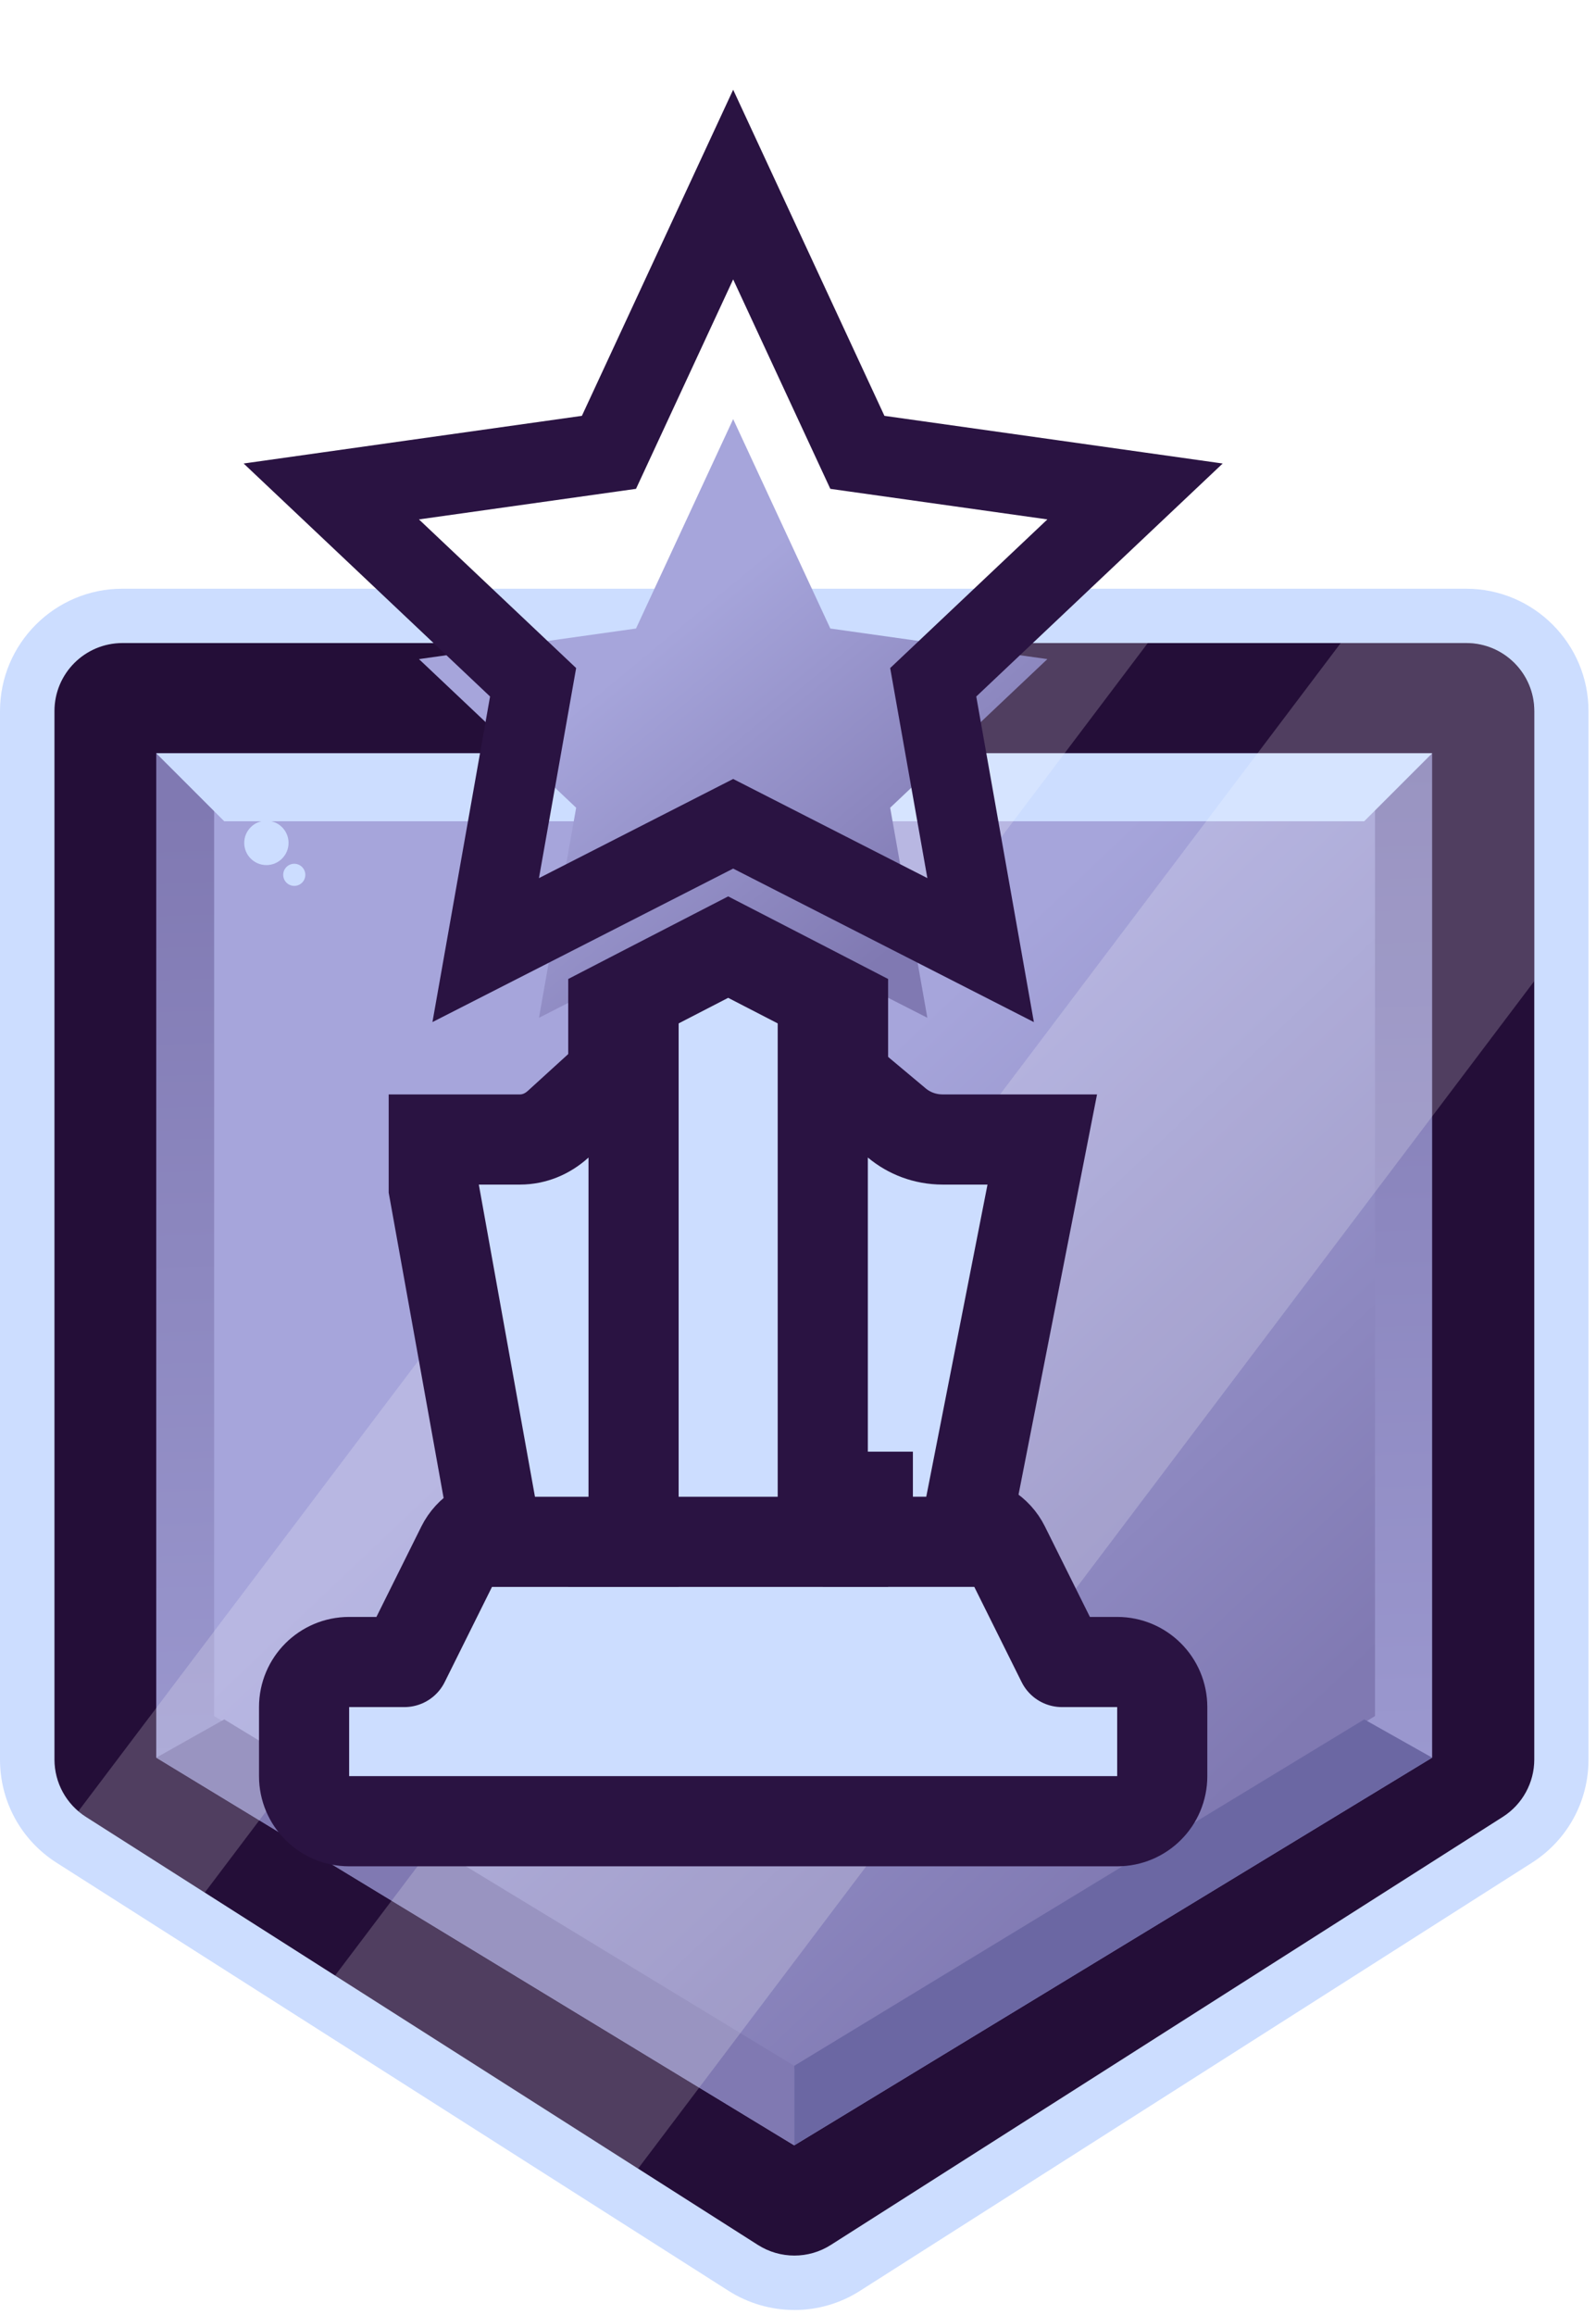 <svg width="40" height="58" viewBox="0 0 40 58" fill="none" xmlns="http://www.w3.org/2000/svg">
<g id="Group">
<g id="Group_2">
<g id="Group_3">
<path id="Vector" d="M19.907 57.874C19.323 57.874 18.753 57.708 18.26 57.395L1.419 46.67C0.531 46.104 0 45.137 0 44.084V17.816C0 16.125 1.376 14.75 3.066 14.75H36.746C38.437 14.75 39.812 16.126 39.812 17.816V44.084C39.812 45.137 39.281 46.104 38.393 46.67L21.553 57.395C21.06 57.71 20.491 57.875 19.906 57.875L19.907 57.874Z" fill="#CCDDFF"/>
<path id="Vector_2" d="M36.749 16.111H3.069C2.128 16.111 1.365 16.874 1.365 17.815V44.083C1.365 44.665 1.662 45.207 2.154 45.52L18.994 56.244C19.553 56.6 20.266 56.6 20.824 56.244L37.664 45.52C38.155 45.207 38.453 44.665 38.453 44.083V17.815C38.453 16.874 37.691 16.111 36.749 16.111Z" fill="#240E38"/>
<path id="Vector_3" d="M19.905 53.749L3.916 44.035V18.873H35.893V44.035L19.905 53.749ZM5.62 43.077L19.905 51.756L34.19 43.077V20.576H5.619V43.077H5.62Z" fill="url(#paint0_linear_5748_71336)"/>
<path id="Vector_4" d="M34.461 20.035V42.994L19.913 51.834L17.786 50.541L11.041 46.442L8.75 45.05L6.085 43.43L5.367 42.994V20.035H34.461Z" fill="url(#paint1_linear_5748_71336)"/>
<g id="Group_4">
<path id="Vector_5" d="M6.677 21.674C6.983 21.674 7.232 21.425 7.232 21.118C7.232 20.811 6.983 20.562 6.677 20.562C6.37 20.562 6.121 20.811 6.121 21.118C6.121 21.425 6.37 21.674 6.677 21.674Z" fill="#CCDDFF"/>
<path id="Vector_6" d="M7.375 21.641C7.222 21.641 7.098 21.765 7.098 21.918C7.098 22.071 7.222 22.195 7.375 22.195C7.528 22.195 7.652 22.071 7.652 21.918C7.652 21.765 7.528 21.641 7.375 21.641Z" fill="#CCDDFF"/>
</g>
<path id="Vector_7" d="M5.62 20.576L3.916 18.873H35.894L34.19 20.576H5.62Z" fill="#CCDDFF"/>
<path id="Vector_8" d="M5.62 43.078L3.916 44.037L19.905 53.75V51.757L5.62 43.078Z" fill="#8079B2"/>
<path id="Vector_9" d="M34.192 43.078L35.895 44.037L19.906 53.75V51.757L34.192 43.078Z" fill="#6B67A3"/>
</g>
<g id="Group_5">
<path id="Vector_10" opacity="0.2" d="M28.767 16.11L5.132 47.417L2.152 45.518C2.085 45.476 2.022 45.429 1.963 45.379L24.06 16.109H28.768L28.767 16.11Z" fill="white"/>
<path id="Vector_11" opacity="0.2" d="M38.449 17.814V24.586L15.991 54.334L8.396 49.498L33.602 16.111H36.746C37.687 16.111 38.45 16.874 38.45 17.815L38.449 17.814Z" fill="white"/>
</g>
</g>
<g id="Clip path group" filter="url(#filter0_d_5748_71336)">
<g id="Group_6">
<g id="award 3">
<g id="Vector 83">
<path d="M26.677 37.247C26.487 36.863 26.095 36.621 25.666 36.621H14.084C13.655 36.621 13.263 36.863 13.072 37.247L11.634 40.14H10.25C9.626 40.14 9.121 40.645 9.121 41.269V43C9.121 43.624 9.626 44.129 10.25 44.129H29.5C30.124 44.129 30.629 43.624 30.629 43V41.269C30.629 40.645 30.124 40.14 29.5 40.14H28.116L26.677 37.247Z" fill="#FDD6BB"/>
<path d="M26.677 37.247C26.487 36.863 26.095 36.621 25.666 36.621H14.084C13.655 36.621 13.263 36.863 13.072 37.247L11.634 40.14H10.25C9.626 40.14 9.121 40.645 9.121 41.269V43C9.121 43.624 9.626 44.129 10.25 44.129H29.5C30.124 44.129 30.629 43.624 30.629 43V41.269C30.629 40.645 30.124 40.14 29.5 40.14H28.116L26.677 37.247Z" fill="#CCDDFF"/>
<path d="M26.677 37.247C26.487 36.863 26.095 36.621 25.666 36.621H14.084C13.655 36.621 13.263 36.863 13.072 37.247L11.634 40.14H10.25C9.626 40.14 9.121 40.645 9.121 41.269V43C9.121 43.624 9.626 44.129 10.25 44.129H29.5C30.124 44.129 30.629 43.624 30.629 43V41.269C30.629 40.645 30.124 40.14 29.5 40.14H28.116L26.677 37.247Z" stroke="#2A1342" stroke-width="2.259" stroke-linejoin="round"/>
</g>
<g id="Vector 84">
<g filter="url(#filter1_i_5748_71336)">
<path d="M19.875 5.5L17.44 10.747L12 11.513L15.94 15.237L15.008 20.5L19.875 18.017L24.742 20.5L23.81 15.237L27.75 11.513L22.31 10.747L19.875 5.5Z" fill="url(#paint2_linear_5748_71336)"/>
</g>
<path d="M20.782 5.079L19.875 3.124L18.968 5.079L16.762 9.833L11.861 10.523L9.803 10.813L11.313 12.24L14.861 15.594L14.023 20.326L13.673 22.304L15.463 21.391L19.875 19.139L24.288 21.391L26.077 22.304L25.727 20.326L24.889 15.594L28.437 12.24L29.947 10.813L27.89 10.523L22.988 9.833L20.782 5.079Z" stroke="#2A1342" stroke-width="2"/>
</g>
<g id="Vector 85">
<path d="M17.482 23.399L16.871 23.715V24.403V36V37.129H18H21.5H22.629V36V24.403V23.715L22.018 23.399L20.268 22.496L19.75 22.229L19.232 22.496L17.482 23.399Z" fill="#FDD6BB"/>
<path d="M17.482 23.399L16.871 23.715V24.403V36V37.129H18H21.5H22.629V36V24.403V23.715L22.018 23.399L20.268 22.496L19.75 22.229L19.232 22.496L17.482 23.399Z" fill="#CCDDFF"/>
<path d="M17.482 23.399L16.871 23.715V24.403V36V37.129H18H21.5H22.629V36V24.403V23.715L22.018 23.399L20.268 22.496L19.75 22.229L19.232 22.496L17.482 23.399Z" stroke="#2A1342" stroke-width="2.259"/>
</g>
<g id="Vector 86">
<path d="M22.121 36H23.25V37.128H24.715H25.644L25.823 36.216L27.358 28.395L27.622 27.049H26.25H25.126C24.678 27.049 24.278 26.888 23.975 26.634L22.121 25.082V27.5V34.869V35.998V36Z" fill="#FDD6BB"/>
<path d="M22.121 36H23.25V37.128H24.715H25.644L25.823 36.216L27.358 28.395L27.622 27.049H26.25H25.126C24.678 27.049 24.278 26.888 23.975 26.634L22.121 25.082V27.5V34.869V35.998V36Z" fill="#CCDDFF"/>
<path d="M22.121 36H23.25V37.128H24.715H25.644L25.823 36.216L27.358 28.395L27.622 27.049H26.25H25.126C24.678 27.049 24.278 26.888 23.975 26.634L22.121 25.082V27.5V34.869V35.998V36Z" stroke="#2A1342" stroke-width="2.259"/>
</g>
<g id="Vector 87">
<path d="M12.371 28.179V28.28L12.389 28.379L13.796 36.2L13.963 37.129H14.907H16.25H17.379V36V27.5V24.945L15.49 26.665C15.221 26.91 14.888 27.049 14.53 27.049H13.5H12.371V28.178V28.179Z" fill="#FDD6BB"/>
<path d="M12.371 28.179V28.28L12.389 28.379L13.796 36.2L13.963 37.129H14.907H16.25H17.379V36V27.5V24.945L15.49 26.665C15.221 26.91 14.888 27.049 14.53 27.049H13.5H12.371V28.178V28.179Z" fill="#CCDDFF"/>
<path d="M12.371 28.179V28.28L12.389 28.379L13.796 36.2L13.963 37.129H14.907H16.25H17.379V36V27.5V24.945L15.49 26.665C15.221 26.91 14.888 27.049 14.53 27.049H13.5H12.371V28.178V28.179Z" stroke="#2A1342" stroke-width="2.259"/>
</g>
</g>
</g>
</g>
</g>
<defs>
<filter id="filter0_d_5748_71336" x="6.105" y="0.748" width="26.039" height="46.01" filterUnits="userSpaceOnUse" color-interpolation-filters="sRGB">
<feFlood flood-opacity="0" result="BackgroundImageFix"/>
<feColorMatrix in="SourceAlpha" type="matrix" values="0 0 0 0 0 0 0 0 0 0 0 0 0 0 0 0 0 0 127 0" result="hardAlpha"/>
<feOffset dx="-1.5" dy="1.5"/>
<feComposite in2="hardAlpha" operator="out"/>
<feColorMatrix type="matrix" values="0 0 0 0 0.059 0 0 0 0 0.059 0 0 0 0 0.059 0 0 0 0.2 0"/>
<feBlend mode="normal" in2="BackgroundImageFix" result="effect1_dropShadow_5748_71336"/>
<feBlend mode="normal" in="SourceGraphic" in2="effect1_dropShadow_5748_71336" result="shape"/>
</filter>
<filter id="filter1_i_5748_71336" x="7.605" y="0.748" width="24.539" height="23.359" filterUnits="userSpaceOnUse" color-interpolation-filters="sRGB">
<feFlood flood-opacity="0" result="BackgroundImageFix"/>
<feBlend mode="normal" in="SourceGraphic" in2="BackgroundImageFix" result="shape"/>
<feColorMatrix in="SourceAlpha" type="matrix" values="0 0 0 0 0 0 0 0 0 0 0 0 0 0 0 0 0 0 127 0" result="hardAlpha"/>
<feOffset dy="3.5"/>
<feComposite in2="hardAlpha" operator="arithmetic" k2="-1" k3="1"/>
<feColorMatrix type="matrix" values="0 0 0 0 1 0 0 0 0 1 0 0 0 0 1 0 0 0 0.6 0"/>
<feBlend mode="normal" in2="shape" result="effect1_innerShadow_5748_71336"/>
</filter>
<linearGradient id="paint0_linear_5748_71336" x1="20.615" y1="54.92" x2="19.548" y2="19.675" gradientUnits="userSpaceOnUse">
<stop stop-color="#A6A5DB"/>
<stop offset="1" stop-color="#8079B2"/>
</linearGradient>
<linearGradient id="paint1_linear_5748_71336" x1="31.784" y1="44.051" x2="9.295" y2="20.313" gradientUnits="userSpaceOnUse">
<stop stop-color="#8079B2"/>
<stop offset="0.596" stop-color="#A6A5DB"/>
</linearGradient>
<linearGradient id="paint2_linear_5748_71336" x1="26.301" y1="16.829" x2="15.87" y2="4.192" gradientUnits="userSpaceOnUse">
<stop stop-color="#8079B2"/>
<stop offset="0.596" stop-color="#A6A5DB"/>
</linearGradient>
</defs>
</svg>
